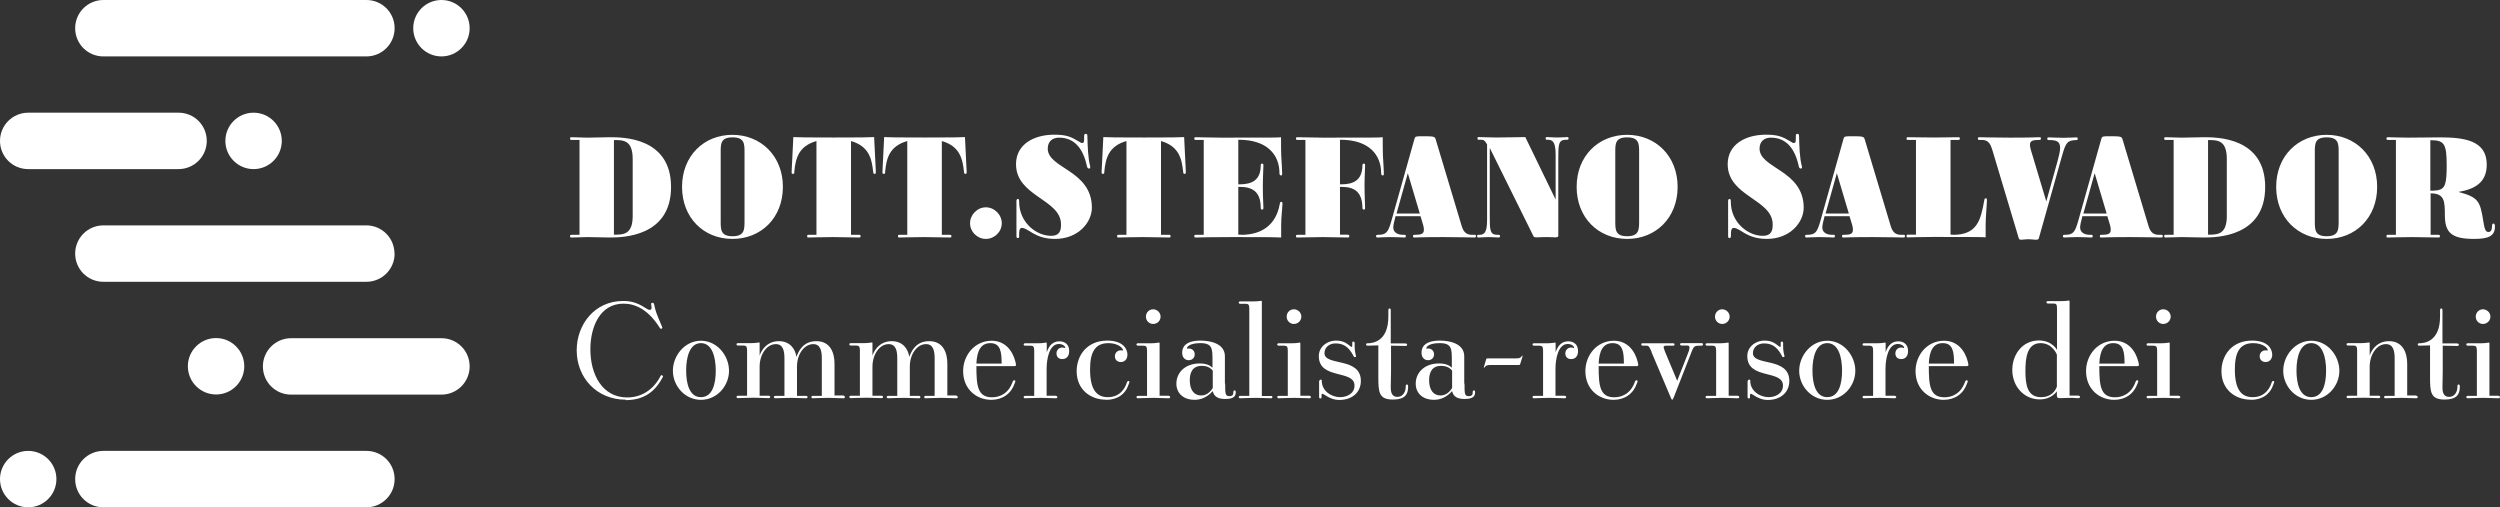 <?xml version="1.0" encoding="UTF-8"?>
<svg id="Livello_2" data-name="Livello 2" xmlns="http://www.w3.org/2000/svg" viewBox="0 0 177.26 35.96">
  <rect x="0" y="0" width="177.26" height="35.96" fill="#333333" stroke="none"/>
  <defs>
    <style>
      .cls-1 {
        fill: #fff;
      }
    </style>
  </defs>
  <g id="Artwork">
    <g>
      <g>
        <path class="cls-1" d="m41.09,9.92h-.56c-.07,0-.11,0-.11-.1,0-.08.04-.09.1-.09.09,0,.92.03,1.14.03s1.41-.03,1.58-.03c.91,0,4.34,0,4.34,3.53s-3.43,3.58-4.34,3.58c-.18,0-1.37-.03-1.58-.03s-1.05.03-1.14.03c-.06,0-.1,0-.1-.1,0-.08.04-.09.11-.09h.56v-6.73Zm3.77,1.36c0-1.35-.66-1.35-1.33-1.35v6.71c.66,0,1.33,0,1.33-1.32v-4.05Z"/>
        <path class="cls-1" d="m48.36,13.25c0-2.2,1.55-3.69,3.57-3.69s3.58,1.5,3.58,3.69-1.54,3.69-3.58,3.69-3.57-1.5-3.57-3.69Zm4.43-2.44c0-.61,0-1.07-.85-1.07s-.84.46-.84,1.07v4.87c0,.61,0,1.07.84,1.07s.85-.46.85-1.07v-4.87Z"/>
        <path class="cls-1" d="m60.91,16.65c.07,0,.11.02.11.09,0,.09-.04.1-.11.1-.33,0-1.41-.03-1.85-.03-.54,0-1.66.03-1.75.03-.05,0-.08,0-.08-.1,0-.08.03-.09.1-.09h.56v-6.65c-1.27.36-1.48,1.23-1.57,2.17,0,.11,0,.16-.1.16s-.09-.06-.09-.16l.12-2.45c.46.02.78.03,2.9.03s2.38-.01,2.83-.03l.12,2.45c0,.1,0,.16-.09.16-.08,0-.09-.05-.1-.16-.1-.91-.29-1.8-1.57-2.17v6.65h.57Z"/>
        <path class="cls-1" d="m67.35,16.65c.07,0,.11.02.11.09,0,.09-.04.1-.11.1-.33,0-1.41-.03-1.85-.03-.54,0-1.66.03-1.75.03-.05,0-.08,0-.08-.1,0-.08.03-.09.1-.09h.56v-6.65c-1.27.36-1.48,1.23-1.57,2.17,0,.11,0,.16-.1.16s-.09-.06-.09-.16l.12-2.45c.46.02.78.03,2.9.03s2.38-.01,2.83-.03l.12,2.45c0,.1,0,.16-.09.16-.08,0-.09-.05-.1-.16-.1-.91-.29-1.8-1.57-2.17v6.65h.57Z"/>
        <path class="cls-1" d="m69.9,16.94c-.61,0-1.12-.51-1.12-1.11s.51-1.13,1.12-1.13,1.13.52,1.13,1.13-.52,1.11-1.13,1.11Z"/>
        <path class="cls-1" d="m72.27,16.72c0,.11-.03.16-.11.16-.07,0-.09-.05-.09-.16v-2.43c0-.08,0-.18.1-.18.07,0,.09.02.09.18,0,1.5,1.23,2.43,2.26,2.43.67,0,.71-.44.71-.81,0-1.79-3.19-1.97-3.19-4.27,0-1.41,1.27-2.09,2.71-2.09.87,0,1.19.15,1.74.48.12.08.18.11.23.11.15,0,.15-.12.15-.32v-.17c0-.11.03-.16.11-.16.09,0,.12.05.12.16.02.72.04,1.55.2,2.14,0,.02,0,.04,0,.07,0,.05,0,.09-.08.09-.05,0-.12-.02-.15-.16-.29-1.36-.96-2.03-1.98-2.03-.46,0-.8.26-.8.78,0,1.41,3.12,1.52,3.13,4.18,0,1.06-.98,2.22-2.61,2.22-1.46,0-1.88-.78-2.36-.78-.19,0-.19.31-.19.49v.08Z"/>
        <path class="cls-1" d="m82.89,16.65c.07,0,.11.02.11.09,0,.09-.04.1-.11.1-.33,0-1.41-.03-1.85-.03-.54,0-1.66.03-1.75.03-.05,0-.08,0-.08-.1,0-.08.03-.09.1-.09h.56v-6.65c-1.27.36-1.48,1.23-1.57,2.17,0,.11,0,.16-.1.16s-.09-.06-.09-.16l.12-2.45c.46.02.78.03,2.9.03s2.38-.01,2.83-.03l.12,2.45c0,.1,0,.16-.09.16-.08,0-.09-.05-.1-.16-.1-.91-.29-1.8-1.57-2.17v6.65h.57Z"/>
        <path class="cls-1" d="m88.01,16.65c1.4,0,2.46-.66,2.73-2.18.02-.11.04-.16.11-.16.08,0,.08.07.08.16-.02.47-.09.93-.09,1.52,0,.12,0,.75,0,.85-.49-.03-1.66-.03-3.52-.03-1.24,0-2.21.02-2.53.03-.07,0-.11,0-.11-.1,0-.08.04-.09.11-.09h.56v-6.73h-.56c-.07,0-.11,0-.11-.1,0-.08.04-.09.11-.09.32,0,1.29.03,1.74.03,3.88,0,4.04,0,4.3-.03,0,.18,0,1.35.03,1.55.04.54.03.64.05,1,0,.1,0,.16-.08.16-.07,0-.11-.05-.11-.16,0-1.33-.9-2.37-2.87-2.37h-.05v3.16h.11c.88,0,1.47-.32,1.48-1.31,0-.12.03-.16.11-.16s.08.06.08.16c-.03.98-.04.88-.04,1.4s0,.56.04,1.54c0,.1,0,.16-.08.16s-.11-.04-.11-.16c-.01-1.11-.59-1.45-1.48-1.45h-.11v3.39h.19Z"/>
        <path class="cls-1" d="m95.57,16.65c.06,0,.1,0,.1.09,0,.09-.04.1-.1.1-.33,0-1.36-.03-1.78-.03s-1.46.02-1.79.03c-.07,0-.11,0-.11-.1,0-.08.04-.09.11-.09h.56v-6.73h-.56c-.07,0-.11,0-.11-.1,0-.08.04-.09.11-.09.33,0,1.37.03,1.79.03,3.51,0,4.03,0,4.25-.03,0,.18,0,1.35.03,1.55.04.54.03.64.05,1,0,.1,0,.16-.08.16-.07,0-.11-.05-.11-.16,0-1.33-.9-2.37-2.87-2.37h-.05v3.16h.11c.88,0,1.46-.32,1.48-1.31,0-.12.03-.16.11-.16s.08.06.08.16c-.03.98-.04.88-.04,1.4s.01.56.04,1.54c0,.1,0,.16-.08.16s-.11-.04-.11-.16c-.02-1.11-.59-1.45-1.48-1.45h-.11v3.39h.56Z"/>
        <path class="cls-1" d="m104.54,16.65c.07,0,.11,0,.11.09,0,.09-.04.1-.11.1-.47,0-.84-.03-2.16-.03-1.61,0-1.94.03-2.08.03-.08,0-.11,0-.11-.1,0-.08.03-.09.1-.09h.04c.44,0,.63-.07.63-.36,0-.11-.02-.23-.05-.33l-.19-.63h-1.77c-.09.34-.16.63-.16.8,0,.32.26.52.7.52h.09c.06,0,.1,0,.1.09,0,.1-.04.1-.11.1-.12,0-.5-.03-.99-.03s-.74.03-.88.03c-.08,0-.13,0-.13-.1,0-.07.04-.09.11-.09h.04c.58,0,.71-.2.93-.97l1.65-5.86c.05-.15.09-.16.61-.16.73,0,.82.02.88.2l1.86,6.2c.16.52.46.59.73.59h.14Zm-4.72-4.37l-.8,2.86h1.65l-.85-2.86Z"/>
        <path class="cls-1" d="m105.63,10.49v4.79c0,1.02,0,1.37.54,1.37h.09c.06,0,.1.03.1.09,0,.07-.04.1-.1.1s-.46-.03-.72-.03-.57.03-.7.03c-.07,0-.11,0-.11-.1,0-.08.04-.09.1-.09h.09c.42,0,.52-.35.52-1.11v-5.3c-.17-.31-.28-.33-.41-.33h-.16c-.07,0-.11,0-.11-.1s.05-.09.11-.09c.38,0,.68.03,1.2.03.62,0,1.81-.03,2.08-.03l2.15,4.43v-3.13c0-.76-.11-1.11-.52-1.11h-.09c-.06,0-.1,0-.1-.1,0-.08.04-.09.11-.09.14,0,.45.03.71.03s.68-.03.73-.03c.03,0,.08.03.08.09,0,.07-.04.1-.1.1h-.09c-.54,0-.54.35-.54,1.36v5.42c0,.07,0,.14-.22.14-.11,0-.21-.02-.61-.02s-.58.02-.71.02c-.16,0-.21-.03-.25-.14l-3.07-6.2Z"/>
        <path class="cls-1" d="m111.79,13.25c0-2.2,1.56-3.69,3.58-3.69s3.58,1.5,3.58,3.69-1.54,3.69-3.58,3.69-3.58-1.5-3.58-3.69Zm4.43-2.44c0-.61,0-1.07-.85-1.07s-.84.46-.84,1.07v4.87c0,.61,0,1.07.84,1.07s.85-.46.85-1.07v-4.87Z"/>
        <path class="cls-1" d="m122.73,16.72c0,.11-.03.16-.11.16-.07,0-.09-.05-.09-.16v-2.43c0-.08,0-.18.1-.18.07,0,.09.02.09.18,0,1.5,1.23,2.43,2.26,2.43.67,0,.71-.44.71-.81,0-1.79-3.19-1.97-3.19-4.27,0-1.41,1.27-2.09,2.71-2.09.87,0,1.19.15,1.74.48.12.08.18.11.23.11.15,0,.15-.12.15-.32v-.17c0-.11.03-.16.11-.16.09,0,.12.05.12.16.02.72.04,1.55.2,2.14,0,.02.01.04.01.07,0,.05-.01.09-.08.09-.05,0-.12-.02-.15-.16-.29-1.36-.96-2.03-1.98-2.03-.46,0-.8.26-.8.78,0,1.41,3.12,1.52,3.13,4.18,0,1.06-.98,2.22-2.61,2.22-1.46,0-1.88-.78-2.36-.78-.19,0-.19.31-.19.49v.08Z"/>
        <path class="cls-1" d="m134.96,16.65c.07,0,.11,0,.11.09,0,.09-.04.1-.11.1-.47,0-.84-.03-2.16-.03-1.61,0-1.94.03-2.08.03-.08,0-.11,0-.11-.1,0-.08.03-.09.1-.09h.04c.44,0,.63-.07.63-.36,0-.11-.02-.23-.05-.33l-.19-.63h-1.77c-.09.34-.16.63-.16.8,0,.32.26.52.7.52h.09c.06,0,.1,0,.1.09,0,.1-.04.1-.11.1-.12,0-.5-.03-.99-.03s-.74.03-.88.03c-.08,0-.13,0-.13-.1,0-.07.04-.09.11-.09h.04c.58,0,.71-.2.93-.97l1.65-5.86c.05-.15.09-.16.61-.16.73,0,.82.02.88.2l1.86,6.2c.16.52.46.59.73.59h.14Zm-4.72-4.37l-.8,2.86h1.65l-.85-2.86Z"/>
        <path class="cls-1" d="m138.48,16.65c1.74,0,1.96-1.08,2.21-2.43.02-.12.04-.16.1-.16.09,0,.09.06.09.15,0,.28-.09,1.13-.09,1.77v.85c-.08-.02-.37-.03-3.71-.03-.61,0-1.73.03-1.81.03-.05,0-.09,0-.09-.1,0-.08.04-.09.11-.09h.56v-6.72h-.56c-.07,0-.11-.01-.11-.1,0-.08.04-.09.11-.09.33,0,1.42.02,1.86.02.54,0,1.64-.02,1.72-.02.04,0,.09,0,.09.09s-.04.1-.1.1h-.56v6.72h.19Z"/>
        <path class="cls-1" d="m141.22,10.51c-.16-.53-.45-.59-.73-.59h-.14c-.07,0-.11,0-.11-.1,0-.08.04-.09.11-.09.47,0,.84.03,2.16.03,1.62,0,1.94-.03,2.08-.03.08,0,.12,0,.12.09,0,.09-.04.1-.11.1-.4.01-.67.02-.67.35,0,.12.04.27.06.34l1.1,3.67.78-2.79c.11-.4.2-.76.2-1.01,0-.5-.33-.55-.8-.55-.07,0-.11,0-.11-.1,0-.09.05-.09.12-.09.12,0,.52.03,1.03.03s.74-.03.89-.03c.07,0,.12,0,.12.09s-.04.1-.11.1c-.63.03-.73.15-1.01,1.14l-1.64,5.83c-.02.07-.1.1-.2.1-.14,0-.33-.04-.54-.04s-.41.04-.51.04c-.09,0-.14-.03-.17-.1l-1.91-6.38Z"/>
        <path class="cls-1" d="m153.24,16.65c.07,0,.11,0,.11.09,0,.09-.04.1-.11.1-.47,0-.84-.03-2.16-.03-1.61,0-1.94.03-2.08.03-.08,0-.11,0-.11-.1,0-.08.03-.09.1-.09h.04c.44,0,.63-.07.63-.36,0-.11-.02-.23-.05-.33l-.19-.63h-1.77c-.09.34-.16.63-.16.8,0,.32.26.52.7.52h.09c.06,0,.1,0,.1.09,0,.1-.04.1-.11.1-.12,0-.5-.03-.99-.03s-.74.03-.88.03c-.08,0-.13,0-.13-.1,0-.07.04-.09.11-.09h.04c.58,0,.71-.2.93-.97l1.65-5.86c.05-.15.09-.16.61-.16.73,0,.82.02.88.2l1.86,6.2c.16.52.46.59.73.59h.14Zm-4.72-4.37l-.8,2.86h1.65l-.85-2.86Z"/>
        <path class="cls-1" d="m154.12,9.92h-.56c-.07,0-.11,0-.11-.1,0-.08.04-.09.1-.09.09,0,.92.03,1.14.03s1.41-.03,1.58-.03c.91,0,4.34,0,4.34,3.53s-3.43,3.58-4.34,3.58c-.18,0-1.37-.03-1.58-.03s-1.05.03-1.14.03c-.06,0-.1,0-.1-.1,0-.08.04-.09.11-.09h.56v-6.73Zm3.77,1.36c0-1.35-.66-1.35-1.33-1.35v6.71c.66,0,1.33,0,1.33-1.32v-4.05Z"/>
        <path class="cls-1" d="m161.39,13.25c0-2.2,1.56-3.69,3.58-3.69s3.58,1.5,3.58,3.69-1.54,3.69-3.58,3.69-3.58-1.5-3.58-3.69Zm4.43-2.44c0-.61,0-1.07-.85-1.07s-.84.46-.84,1.07v4.87c0,.61,0,1.07.84,1.07s.85-.46.85-1.07v-4.87Z"/>
        <path class="cls-1" d="m172.9,16.65c.07,0,.1.02.1.09,0,.09-.03.1-.1.1-.33,0-1.42-.03-1.85-.03-.54,0-1.66.03-1.75.03-.05,0-.09,0-.09-.1,0-.08.04-.09.11-.09h.56v-6.73h-.56c-.07,0-.11,0-.11-.1,0-.08.04-.09.13-.09.14,0,.85.03,1.4.03.45,0,2.1-.02,2.24-.02,1.74,0,3.34.21,3.34,1.93,0,1.27-.84,1.74-2.01,1.94,1.41.37,1.54.65,1.76,2.04.09.52.13.8.37.8.19,0,.25-.19.25-.37,0-.12.02-.23.1-.23s.11.07.11.23c0,.69-.52.86-1.49.86-1.62,0-2.05-.47-2.06-1.67,0-1-.02-1.56-1.01-1.56v2.94h.57Zm-.57-3.13c.17,0,.35,0,.51-.03.53-.1.64-.45.64-1.75,0-1.55-.16-1.8-1.16-1.8v3.58Z"/>
      </g>
      <g>
        <path class="cls-1" d="m44.37,28.34c-2.06,0-3.48-1.56-3.48-3.5,0-1.83,1.27-3.5,3.29-3.5.53,0,.99.11,1.56.48.15.09.23.15.33.15.07,0,.13-.04.13-.14,0-.08-.03-.19-.03-.27,0-.06.02-.09.1-.09.07,0,.09.04.12.15.1.48.15.6.55,1.54,0,.02.02.05.02.07,0,.05-.03.08-.09.08s-.08-.05-.13-.13c-.8-1.23-1.68-1.65-2.53-1.65-1.68,0-2.35,1.66-2.35,3.24,0,1.79.85,3.41,2.61,3.41,1.03,0,1.87-.56,2.36-1.51.02-.04.04-.07.07-.07.02,0,.04,0,.06.02.03.02.05.04.05.07,0,.02,0,.04-.02.05-.55,1.06-1.36,1.63-2.63,1.63Z"/>
        <path class="cls-1" d="m47.71,26.29c0-1.07.84-2.13,1.99-2.13s1.99,1.06,1.99,2.13-.85,2.06-1.99,2.06-1.99-.99-1.99-2.06Zm3.04,0c0-.98-.26-1.96-1.05-1.96s-1.05.97-1.05,1.94.25,1.89,1.05,1.89,1.05-.9,1.05-1.87Z"/>
        <path class="cls-1" d="m59.82,28.07c.06,0,.09.05.09.08,0,.05-.04.09-.09.09-.39,0-.59-.03-1.06-.03-.58,0-.97.03-1.14.03-.07,0-.09-.05-.09-.09,0-.04.03-.08.09-.08h.65v-2.66c0-.56-.11-1.01-.61-1.01-.65,0-1.15.73-1.15,1.58v2.09h.66c.06,0,.09.05.09.08,0,.05-.04.09-.09.09-.39,0-.59-.03-1.06-.03-.58,0-.97.03-1.14.03-.07,0-.1-.05-.1-.09,0-.04.04-.08.1-.08h.65v-2.66c0-.56-.11-1.01-.61-1.01-.66,0-1.15.75-1.15,1.6v2.06h.65c.07,0,.1.05.1.08,0,.05-.04.09-.1.09-.38,0-.58-.03-1.06-.03-.57,0-.96.03-1.13.03-.07,0-.1-.05-.1-.09,0-.04.04-.08.1-.08h.65v-3.21c0-.29-.07-.35-.27-.35h-.38c-.07,0-.1-.05-.1-.09,0-.04.04-.08.1-.08.49,0,.62,0,.92,0,.36,0,.54-.05.58-.05.04,0,.04.02.04.08v.85s.3-1.02,1.36-1.02c.8,0,1.17.56,1.25,1.11.14-.35.44-1.11,1.41-1.11,1.04,0,1.29.89,1.29,1.6v2.25h.66Z"/>
        <path class="cls-1" d="m67.82,28.07c.06,0,.09.05.09.08,0,.05-.04.09-.09.09-.39,0-.59-.03-1.06-.03-.58,0-.97.03-1.14.03-.07,0-.09-.05-.09-.09,0-.04.03-.08.09-.08h.65v-2.66c0-.56-.11-1.01-.61-1.01-.65,0-1.15.73-1.15,1.58v2.09h.66c.06,0,.09.05.09.08,0,.05-.04.09-.09.09-.39,0-.59-.03-1.06-.03-.58,0-.97.03-1.14.03-.07,0-.1-.05-.1-.09,0-.04.04-.08.1-.08h.65v-2.66c0-.56-.11-1.01-.61-1.01-.66,0-1.15.75-1.15,1.6v2.06h.65c.07,0,.1.05.1.08,0,.05-.04.09-.1.09-.38,0-.58-.03-1.06-.03-.57,0-.96.03-1.13.03-.07,0-.1-.05-.1-.09,0-.04.04-.08.1-.08h.65v-3.21c0-.29-.07-.35-.27-.35h-.38c-.07,0-.1-.05-.1-.09,0-.04.04-.08.1-.08.49,0,.62,0,.92,0,.36,0,.54-.05.58-.05.04,0,.04.02.04.08v.85s.3-1.02,1.36-1.02c.8,0,1.17.56,1.25,1.11.14-.35.44-1.11,1.41-1.11,1.04,0,1.29.89,1.29,1.6v2.25h.66Z"/>
        <path class="cls-1" d="m69.23,25.96c0,1.38.08,2.21,1.11,2.21.5,0,1.16-.23,1.46-1.1.02-.05.05-.11.12-.11.04,0,.07.03.07.08,0,.03,0,.04-.05.15-.24.72-.86,1.16-1.65,1.16-1.04,0-2-.74-2-2.04,0-1.14.84-2.15,2.02-2.15.94,0,1.49.69,1.69,1.5,0,.04.04.16.04.21,0,.08-.06.09-.13.09h-2.67Zm1.79-.18c0-.81-.07-1.45-.8-1.45-.66,0-.95.52-.99,1.45h1.78Z"/>
        <path class="cls-1" d="m74.87,28.07c.07,0,.1.05.1.08,0,.05-.04.09-.1.09-.39,0-.58-.03-1.06-.03-.58,0-.96.03-1.13.03-.07,0-.1-.05-.1-.09,0-.04.04-.08.1-.08h.65v-3.21c0-.29-.07-.35-.28-.35h-.37c-.07,0-.1-.05-.1-.09,0-.04.04-.08.1-.08.49,0,.62,0,.91,0,.36,0,.53-.05.59-.05.04,0,.04.02.04.08v.62c.1-.35.35-.79.89-.79.36,0,.7.19.7.69,0,.34-.17.57-.49.57-.3,0-.41-.2-.41-.4,0-.23.16-.42.41-.42.14,0,.18.05.21.05,0,0,0,0,0-.03,0-.13-.2-.27-.45-.27-.67,0-.87,1.03-.87,1.76v1.91h.65Z"/>
        <path class="cls-1" d="m78.41,28.34c-1.07,0-2.07-.7-2.07-2.02,0-1.13.74-2.17,2.17-2.17,1.13,0,1.43.6,1.43,1,0,.31-.19.52-.47.52-.23,0-.42-.15-.42-.41s.2-.42.41-.42c.09,0,.12.02.14.02,0,0,.02,0,.02-.04,0-.14-.34-.49-1.03-.49-.98,0-1.3.69-1.3,1.87,0,1.51.53,1.96,1.26,1.96.9,0,1.24-.68,1.35-1.04.03-.08.07-.11.1-.11s.08.02.08.06c0,.02,0,.07-.05.17-.23.72-.81,1.11-1.6,1.11Z"/>
        <path class="cls-1" d="m82.87,28.07c.07,0,.1.05.1.08,0,.05-.04.09-.1.09-.39,0-.58-.03-1.06-.03-.58,0-.96.03-1.13.03-.07,0-.1-.05-.1-.09,0-.04.04-.08.1-.08h.65v-3.21c0-.29-.07-.35-.28-.35h-.37c-.07,0-.1-.05-.1-.09,0-.04.04-.08.1-.08.33,0,.46,0,.91,0,.36,0,.53-.05.59-.05.04,0,.04.02.04.08v3.69h.65Zm-1.11-5.1c-.28,0-.51-.23-.51-.52s.23-.52.51-.52.53.23.53.52-.23.52-.53.52Z"/>
        <path class="cls-1" d="m86.87,27.21c0,.69,0,.88.3.88.27,0,.28-.16.28-.29,0-.03,0-.12.09-.12.08,0,.08.09.08.12,0,.25-.09.49-.74.49-.46,0-.8-.13-.89-.56-.39.44-.84.62-1.3.62-.73,0-1.28-.43-1.28-1.15,0-.77.61-1.43,1.65-1.43.48,0,.74.14.91.3v-.54c0-.79,0-1.2-.86-1.2-.74,0-.95.25-.95.37,0,0,0,.03,0,.03.02,0,.04-.02.12-.02.27,0,.43.19.43.41,0,.26-.19.42-.42.42-.25,0-.47-.17-.47-.54,0-.38.23-.85,1.3-.85.7,0,1.73.21,1.73,1.11v1.94Zm-.89-.94c-.19-.24-.48-.33-.76-.33-.69,0-.86.51-.86,1.02,0,.68.3,1.08.8,1.08.38,0,.64-.23.83-.53v-1.25Z"/>
        <path class="cls-1" d="m90.12,28.07c.07,0,.1.05.1.08,0,.05-.04.09-.1.09-.38,0-.58-.03-1.06-.03-.57,0-.96.03-1.13.03-.07,0-.1-.05-.1-.09,0-.04.04-.08.1-.08h.65v-6.18c0-.3-.07-.35-.27-.35h-.38c-.07,0-.1-.05-.1-.09s.04-.08.1-.08h.92c.36,0,.54-.04.58-.04.04,0,.04.02.04.08v6.67h.65Z"/>
        <path class="cls-1" d="m92.85,28.07c.07,0,.1.05.1.08,0,.05-.04.09-.1.09-.39,0-.58-.03-1.06-.03-.58,0-.96.03-1.13.03-.07,0-.1-.05-.1-.09,0-.04.04-.08.1-.08h.65v-3.21c0-.29-.07-.35-.28-.35h-.37c-.07,0-.1-.05-.1-.09,0-.04.04-.08.1-.08.33,0,.46,0,.91,0,.36,0,.54-.05.59-.05.04,0,.04.02.04.08v3.69h.65Zm-1.11-5.1c-.28,0-.51-.23-.51-.52s.22-.52.51-.52.53.23.53.52-.24.52-.53.52Z"/>
        <path class="cls-1" d="m93.55,27.01c0-.06.04-.09.09-.09.07,0,.08,0,.08.09,0,.71.68,1.15,1.3,1.15.49,0,1.02-.26,1.02-.82,0-1.15-2.53-.4-2.53-2.09,0-.69.62-1.1,1.2-1.1.53,0,.75.18,1,.37.08.06.1.08.13.08.04,0,.04-.05.04-.13v-.16c0-.06.03-.09.08-.09s.09.04.09.09c0,.42,0,.54.08.87,0,.02.02.07.02.08,0,.05-.05.06-.1.06-.05,0-.06-.03-.08-.08-.36-.69-.75-.89-1.29-.89-.41,0-.77.27-.77.69,0,.94,2.58.25,2.58,1.97,0,.79-.59,1.35-1.54,1.35-.64,0-1.07-.44-1.19-.44-.06,0-.06.06-.06.23,0,.08,0,.1-.08.1-.07,0-.09-.03-.09-.1v-1.13Z"/>
        <path class="cls-1" d="m98.63,24.49v1.8c0,.31-.02.96-.02,1.15,0,.37.07.7.47.7s.59-.37.59-.7c0-.08,0-.18.08-.18.09,0,.09.09.09.18,0,.52-.22.89-1.07.89-1,0-1.04-.51-1.04-1.6v-2.24c-.27,0-.54.02-.77.02-.07,0-.1-.04-.1-.09,0-.05.03-.08.1-.08.36,0,1.48-.11,1.48-1.9v-.39c0-.09,0-.18.09-.18.08,0,.08.08.08.18v2.3c.88,0,.91,0,.99,0,.16,0,.17.05.17.08,0,.07-.04.1-.1.1l-1.05-.02Z"/>
        <path class="cls-1" d="m103.84,27.21c0,.69,0,.88.3.88.27,0,.28-.16.28-.29,0-.03,0-.12.09-.12.08,0,.08.09.08.12,0,.25-.09.49-.74.49-.46,0-.8-.13-.89-.56-.39.44-.83.62-1.3.62-.73,0-1.28-.43-1.28-1.15,0-.77.61-1.43,1.65-1.43.48,0,.74.14.91.3v-.54c0-.79,0-1.2-.86-1.2-.74,0-.95.25-.95.37,0,0,0,.03,0,.03.02,0,.04-.02.12-.02.27,0,.43.19.43.41,0,.26-.19.42-.42.42-.25,0-.47-.17-.47-.54,0-.38.23-.85,1.3-.85.7,0,1.73.21,1.73,1.11v1.94Zm-.89-.94c-.19-.24-.48-.33-.76-.33-.69,0-.86.51-.86,1.02,0,.68.3,1.08.8,1.08.38,0,.64-.23.83-.53v-1.25Z"/>
        <path class="cls-1" d="m105.68,25.88c-.19,0-.27.02-.35.09-.06.05-.08.11-.1.11,0,0-.02,0-.02-.03,0-.03.02-.08.05-.18l.11-.38c.03-.08.06-.08.1-.08h2.02c.19,0,.28-.02.35-.09.06-.06.08-.11.11-.11,0,0,0,0,0,.03,0,.03,0,.08-.04.18l-.12.38c-.03.08-.05.08-.1.08h-2.02Z"/>
        <path class="cls-1" d="m110.95,28.07c.07,0,.1.05.1.08,0,.05-.04.09-.1.09-.39,0-.58-.03-1.06-.03-.58,0-.96.03-1.13.03-.07,0-.1-.05-.1-.09,0-.04.04-.08.1-.08h.65v-3.21c0-.29-.07-.35-.28-.35h-.37c-.07,0-.1-.05-.1-.09,0-.04.04-.08.1-.08.49,0,.62,0,.91,0,.36,0,.54-.05.59-.05.04,0,.04.02.04.08v.62c.1-.35.35-.79.89-.79.36,0,.7.19.7.69,0,.34-.17.57-.49.57-.3,0-.41-.2-.41-.4,0-.23.16-.42.41-.42.14,0,.18.05.21.05,0,0,0,0,0-.03,0-.13-.2-.27-.45-.27-.67,0-.87,1.03-.87,1.76v1.91h.65Z"/>
        <path class="cls-1" d="m113.35,25.96c0,1.38.08,2.21,1.11,2.21.5,0,1.16-.23,1.46-1.1.02-.05.05-.11.12-.11.04,0,.07.03.07.08,0,.03,0,.04-.05.15-.24.72-.86,1.16-1.65,1.16-1.04,0-2-.74-2-2.04,0-1.14.83-2.15,2.02-2.15.94,0,1.49.69,1.69,1.5,0,.04.04.16.04.21,0,.08-.06.09-.13.09h-2.67Zm1.79-.18c0-.81-.07-1.45-.8-1.45-.66,0-.95.52-.99,1.45h1.78Z"/>
        <path class="cls-1" d="m117.11,24.96c-.17-.38-.2-.45-.37-.45h-.29s-.08-.03-.08-.09c0-.06.04-.08.08-.08.26,0,.11,0,1.09,0s1.02,0,1.08,0c.08,0,.11.02.11.08s-.03.09-.08.09h-.47c-.09,0-.22,0-.22.1,0,.07.04.16.09.31l.87,2.08.75-1.91c.07-.15.12-.32.12-.45,0-.14-.07-.14-.25-.14h-.33s-.09-.03-.09-.09c0-.06.06-.08.09-.08.27,0,.61,0,.63,0,.71,0,.74,0,.8,0,.07,0,.11.02.11.08,0,.08-.06.1-.08.1h-.1c-.37,0-.45,0-.6.36l-1.3,3.32c-.05.11-.07.15-.11.15-.02,0-.04-.03-.07-.09l-1.39-3.28Z"/>
        <path class="cls-1" d="m123.22,28.07c.07,0,.1.05.1.08,0,.05-.04.09-.1.09-.39,0-.58-.03-1.06-.03-.58,0-.96.03-1.13.03-.07,0-.1-.05-.1-.09,0-.04.04-.08.1-.08h.65v-3.21c0-.29-.07-.35-.28-.35h-.37c-.07,0-.1-.05-.1-.09,0-.04.04-.08.1-.08.33,0,.46,0,.91,0,.36,0,.54-.05.59-.05.04,0,.04.02.04.08v3.69h.65Zm-1.11-5.1c-.28,0-.51-.23-.51-.52s.23-.52.51-.52.53.23.53.52-.24.52-.53.52Z"/>
        <path class="cls-1" d="m123.93,27.01c0-.06.04-.09.09-.09.07,0,.08,0,.08.09,0,.71.68,1.15,1.3,1.15.49,0,1.02-.26,1.02-.82,0-1.15-2.53-.4-2.53-2.09,0-.69.62-1.1,1.2-1.1.53,0,.75.18,1,.37.08.06.1.08.13.08.04,0,.04-.05.04-.13v-.16c0-.06.03-.09.08-.09s.09.04.09.09c0,.42,0,.54.08.87,0,.02.02.07.02.08,0,.05-.05.06-.1.06-.05,0-.06-.03-.08-.08-.36-.69-.75-.89-1.29-.89-.41,0-.77.27-.77.69,0,.94,2.58.25,2.58,1.97,0,.79-.59,1.35-1.54,1.35-.64,0-1.07-.44-1.19-.44-.06,0-.06.06-.06.23,0,.08,0,.1-.08.1-.07,0-.09-.03-.09-.1v-1.13Z"/>
        <path class="cls-1" d="m127.57,26.29c0-1.07.84-2.13,1.99-2.13s1.99,1.06,1.99,2.13-.85,2.06-1.99,2.06-1.99-.99-1.99-2.06Zm3.04,0c0-.98-.26-1.96-1.05-1.96s-1.05.97-1.05,1.94.25,1.89,1.05,1.89,1.05-.9,1.05-1.87Z"/>
        <path class="cls-1" d="m134.35,28.07c.07,0,.1.05.1.08,0,.05-.04.09-.1.09-.39,0-.58-.03-1.06-.03-.58,0-.96.03-1.13.03-.07,0-.1-.05-.1-.09,0-.04.04-.08.1-.08h.65v-3.21c0-.29-.07-.35-.28-.35h-.37c-.07,0-.1-.05-.1-.09,0-.04.04-.08.1-.08.49,0,.62,0,.91,0,.36,0,.54-.05.59-.05.04,0,.04.02.04.08v.62c.1-.35.35-.79.89-.79.36,0,.7.19.7.69,0,.34-.17.57-.49.57-.3,0-.41-.2-.41-.4,0-.23.16-.42.41-.42.14,0,.18.05.21.05,0,0,0,0,0-.03,0-.13-.2-.27-.45-.27-.67,0-.87,1.03-.87,1.76v1.91h.65Z"/>
        <path class="cls-1" d="m136.76,25.96c0,1.38.08,2.21,1.11,2.21.5,0,1.16-.23,1.46-1.1.02-.05.05-.11.12-.11.04,0,.07.03.07.08,0,.03,0,.04-.05.15-.24.72-.86,1.16-1.65,1.16-1.04,0-2-.74-2-2.04,0-1.14.83-2.15,2.02-2.15.94,0,1.49.69,1.69,1.5,0,.04.04.16.04.21,0,.08-.06.09-.13.09h-2.67Zm1.79-.18c0-.81-.07-1.45-.8-1.45-.66,0-.95.52-.99,1.45h1.78Z"/>
        <path class="cls-1" d="m147.39,28.06c.06,0,.09.05.09.08,0,.05-.04.09-.09.09-.44,0-.17-.02-.48-.02-.43,0-.72.02-.85.02-.08,0-.14,0-.18-.05s-.04-.08-.04-.21v-.23s-.36.58-1.21.58c-1.11,0-1.95-.91-1.95-2.09,0-1.12.74-2.09,1.88-2.09.95,0,1.29.67,1.29.67v-2.94c0-.3-.06-.35-.27-.35h-.38c-.07,0-.1-.05-.1-.09s.04-.08.1-.08h.92c.36,0,.54-.04.58-.04.04,0,.04.02.04.08v6.66h.66Zm-1.55-2.92s-.31-.81-1.15-.81c-.97,0-1.08,1.06-1.08,1.97,0,.98.13,1.86,1.11,1.86.5,0,.92-.22,1.12-.74v-2.28Z"/>
        <path class="cls-1" d="m148.85,25.96c0,1.38.08,2.21,1.11,2.21.5,0,1.16-.23,1.46-1.1.02-.05.05-.11.12-.11.04,0,.07.03.07.08,0,.03,0,.04-.05.15-.24.72-.86,1.16-1.65,1.16-1.04,0-2-.74-2-2.04,0-1.14.83-2.15,2.02-2.15.94,0,1.49.69,1.69,1.5,0,.04.04.16.04.21,0,.08-.06.09-.13.09h-2.67Zm1.79-.18c0-.81-.07-1.45-.8-1.45-.66,0-.95.52-.99,1.45h1.78Z"/>
        <path class="cls-1" d="m154.49,28.07c.07,0,.1.05.1.08,0,.05-.04.09-.1.09-.39,0-.58-.03-1.06-.03-.58,0-.96.03-1.13.03-.07,0-.1-.05-.1-.09,0-.04.04-.08.1-.08h.65v-3.21c0-.29-.07-.35-.28-.35h-.37c-.07,0-.1-.05-.1-.09,0-.04.04-.08.1-.08.33,0,.46,0,.91,0,.36,0,.54-.05.59-.05.04,0,.04.02.04.08v3.69h.65Zm-1.11-5.1c-.28,0-.51-.23-.51-.52s.22-.52.51-.52.53.23.53.52-.24.52-.53.52Z"/>
        <path class="cls-1" d="m159.58,28.34c-1.07,0-2.07-.7-2.07-2.02,0-1.13.74-2.17,2.17-2.17,1.13,0,1.43.6,1.43,1,0,.31-.19.52-.47.52-.23,0-.42-.15-.42-.41s.2-.42.41-.42c.09,0,.12.02.14.02,0,0,.02,0,.02-.04,0-.14-.34-.49-1.03-.49-.98,0-1.3.69-1.3,1.87,0,1.51.53,1.96,1.26,1.96.9,0,1.24-.68,1.35-1.04.03-.08.07-.11.1-.11s.08.02.08.06c0,.02,0,.07-.05.17-.23.72-.81,1.11-1.6,1.11Z"/>
        <path class="cls-1" d="m161.89,26.29c0-1.07.84-2.13,1.99-2.13s1.99,1.06,1.99,2.13-.85,2.06-1.99,2.06-1.99-.99-1.99-2.06Zm3.04,0c0-.98-.26-1.96-1.05-1.96s-1.05.97-1.05,1.94.25,1.89,1.05,1.89,1.05-.9,1.05-1.87Z"/>
        <path class="cls-1" d="m171.33,28.07c.07,0,.1.05.1.08,0,.05-.04.09-.1.09-.38,0-.58-.03-1.06-.03-.57,0-.96.03-1.13.03-.07,0-.1-.05-.1-.09,0-.04.04-.08.1-.08h.65v-2.66c0-.56-.11-1.01-.62-1.01-.65,0-1.15.75-1.15,1.6v2.06h.65c.07,0,.1.05.1.08,0,.05-.04.09-.1.09-.39,0-.58-.03-1.06-.03-.58,0-.96.03-1.13.03-.07,0-.1-.05-.1-.09,0-.04.04-.08.1-.08h.65v-3.21c0-.29-.07-.35-.28-.35h-.37c-.07,0-.1-.05-.1-.09,0-.04.04-.08.1-.08.49,0,.62,0,.91,0,.36,0,.54-.05.59-.05.04,0,.04.02.04.08v.85s.29-1.02,1.37-1.02c1.02,0,1.29.89,1.29,1.6v2.25h.65Z"/>
        <path class="cls-1" d="m173.2,24.49v1.8c0,.31-.02.96-.02,1.15,0,.37.07.7.47.7s.59-.37.59-.7c0-.08,0-.18.08-.18.09,0,.09.09.09.18,0,.52-.22.89-1.07.89-1,0-1.04-.51-1.04-1.6v-2.24c-.27,0-.54.02-.77.02-.07,0-.1-.04-.1-.09,0-.05.03-.08.1-.08.36,0,1.48-.11,1.48-1.9v-.39c0-.09,0-.18.09-.18.08,0,.08.08.08.18v2.3c.88,0,.91,0,.99,0,.16,0,.17.05.17.08,0,.07-.04.1-.1.1l-1.05-.02Z"/>
        <path class="cls-1" d="m177.16,28.07c.07,0,.1.05.1.08,0,.05-.04.09-.1.09-.39,0-.58-.03-1.06-.03-.58,0-.96.03-1.13.03-.07,0-.1-.05-.1-.09,0-.04.04-.08.1-.08h.65v-3.21c0-.29-.07-.35-.28-.35h-.37c-.07,0-.1-.05-.1-.09,0-.04.04-.08.1-.08.33,0,.46,0,.91,0,.36,0,.54-.05.59-.05.04,0,.04.02.04.08v3.69h.65Zm-1.11-5.1c-.28,0-.51-.23-.51-.52s.23-.52.51-.52.53.23.53.52-.24.52-.53.52Z"/>
      </g>
      <g>
        <path class="cls-1" d="m7.33,4h18.65c1.1,0,2-.89,2-2s-.89-2-2-2H7.33c-1.1,0-2,.89-2,2s.89,2,2,2Z"/>
        <circle class="cls-1" cx="31.3" cy="2" r="2"/>
        <path class="cls-1" d="m2,11.99h10.66c1.1,0,2-.89,2-2s-.89-2-2-2H2c-1.1,0-2,.89-2,2s.89,2,2,2Z"/>
        <path class="cls-1" d="m27.97,17.98c0-1.1-.89-2-2-2H7.33c-1.1,0-2,.89-2,2s.89,2,2,2h18.65c1.1,0,2-.89,2-2Z"/>
        <circle class="cls-1" cx="2" cy="33.97" r="2"/>
        <circle class="cls-1" cx="15.32" cy="25.97" r="2"/>
        <circle class="cls-1" cx="17.98" cy="9.99" r="2"/>
        <path class="cls-1" d="m25.97,31.97H7.33c-1.1,0-2,.89-2,2s.89,2,2,2h18.65c1.1,0,2-.89,2-2s-.89-2-2-2Z"/>
        <path class="cls-1" d="m31.3,23.98h-10.66c-1.1,0-2,.89-2,2s.89,2,2,2h10.66c1.1,0,2-.89,2-2s-.89-2-2-2Z"/>
      </g>
    </g>
  </g>
</svg>